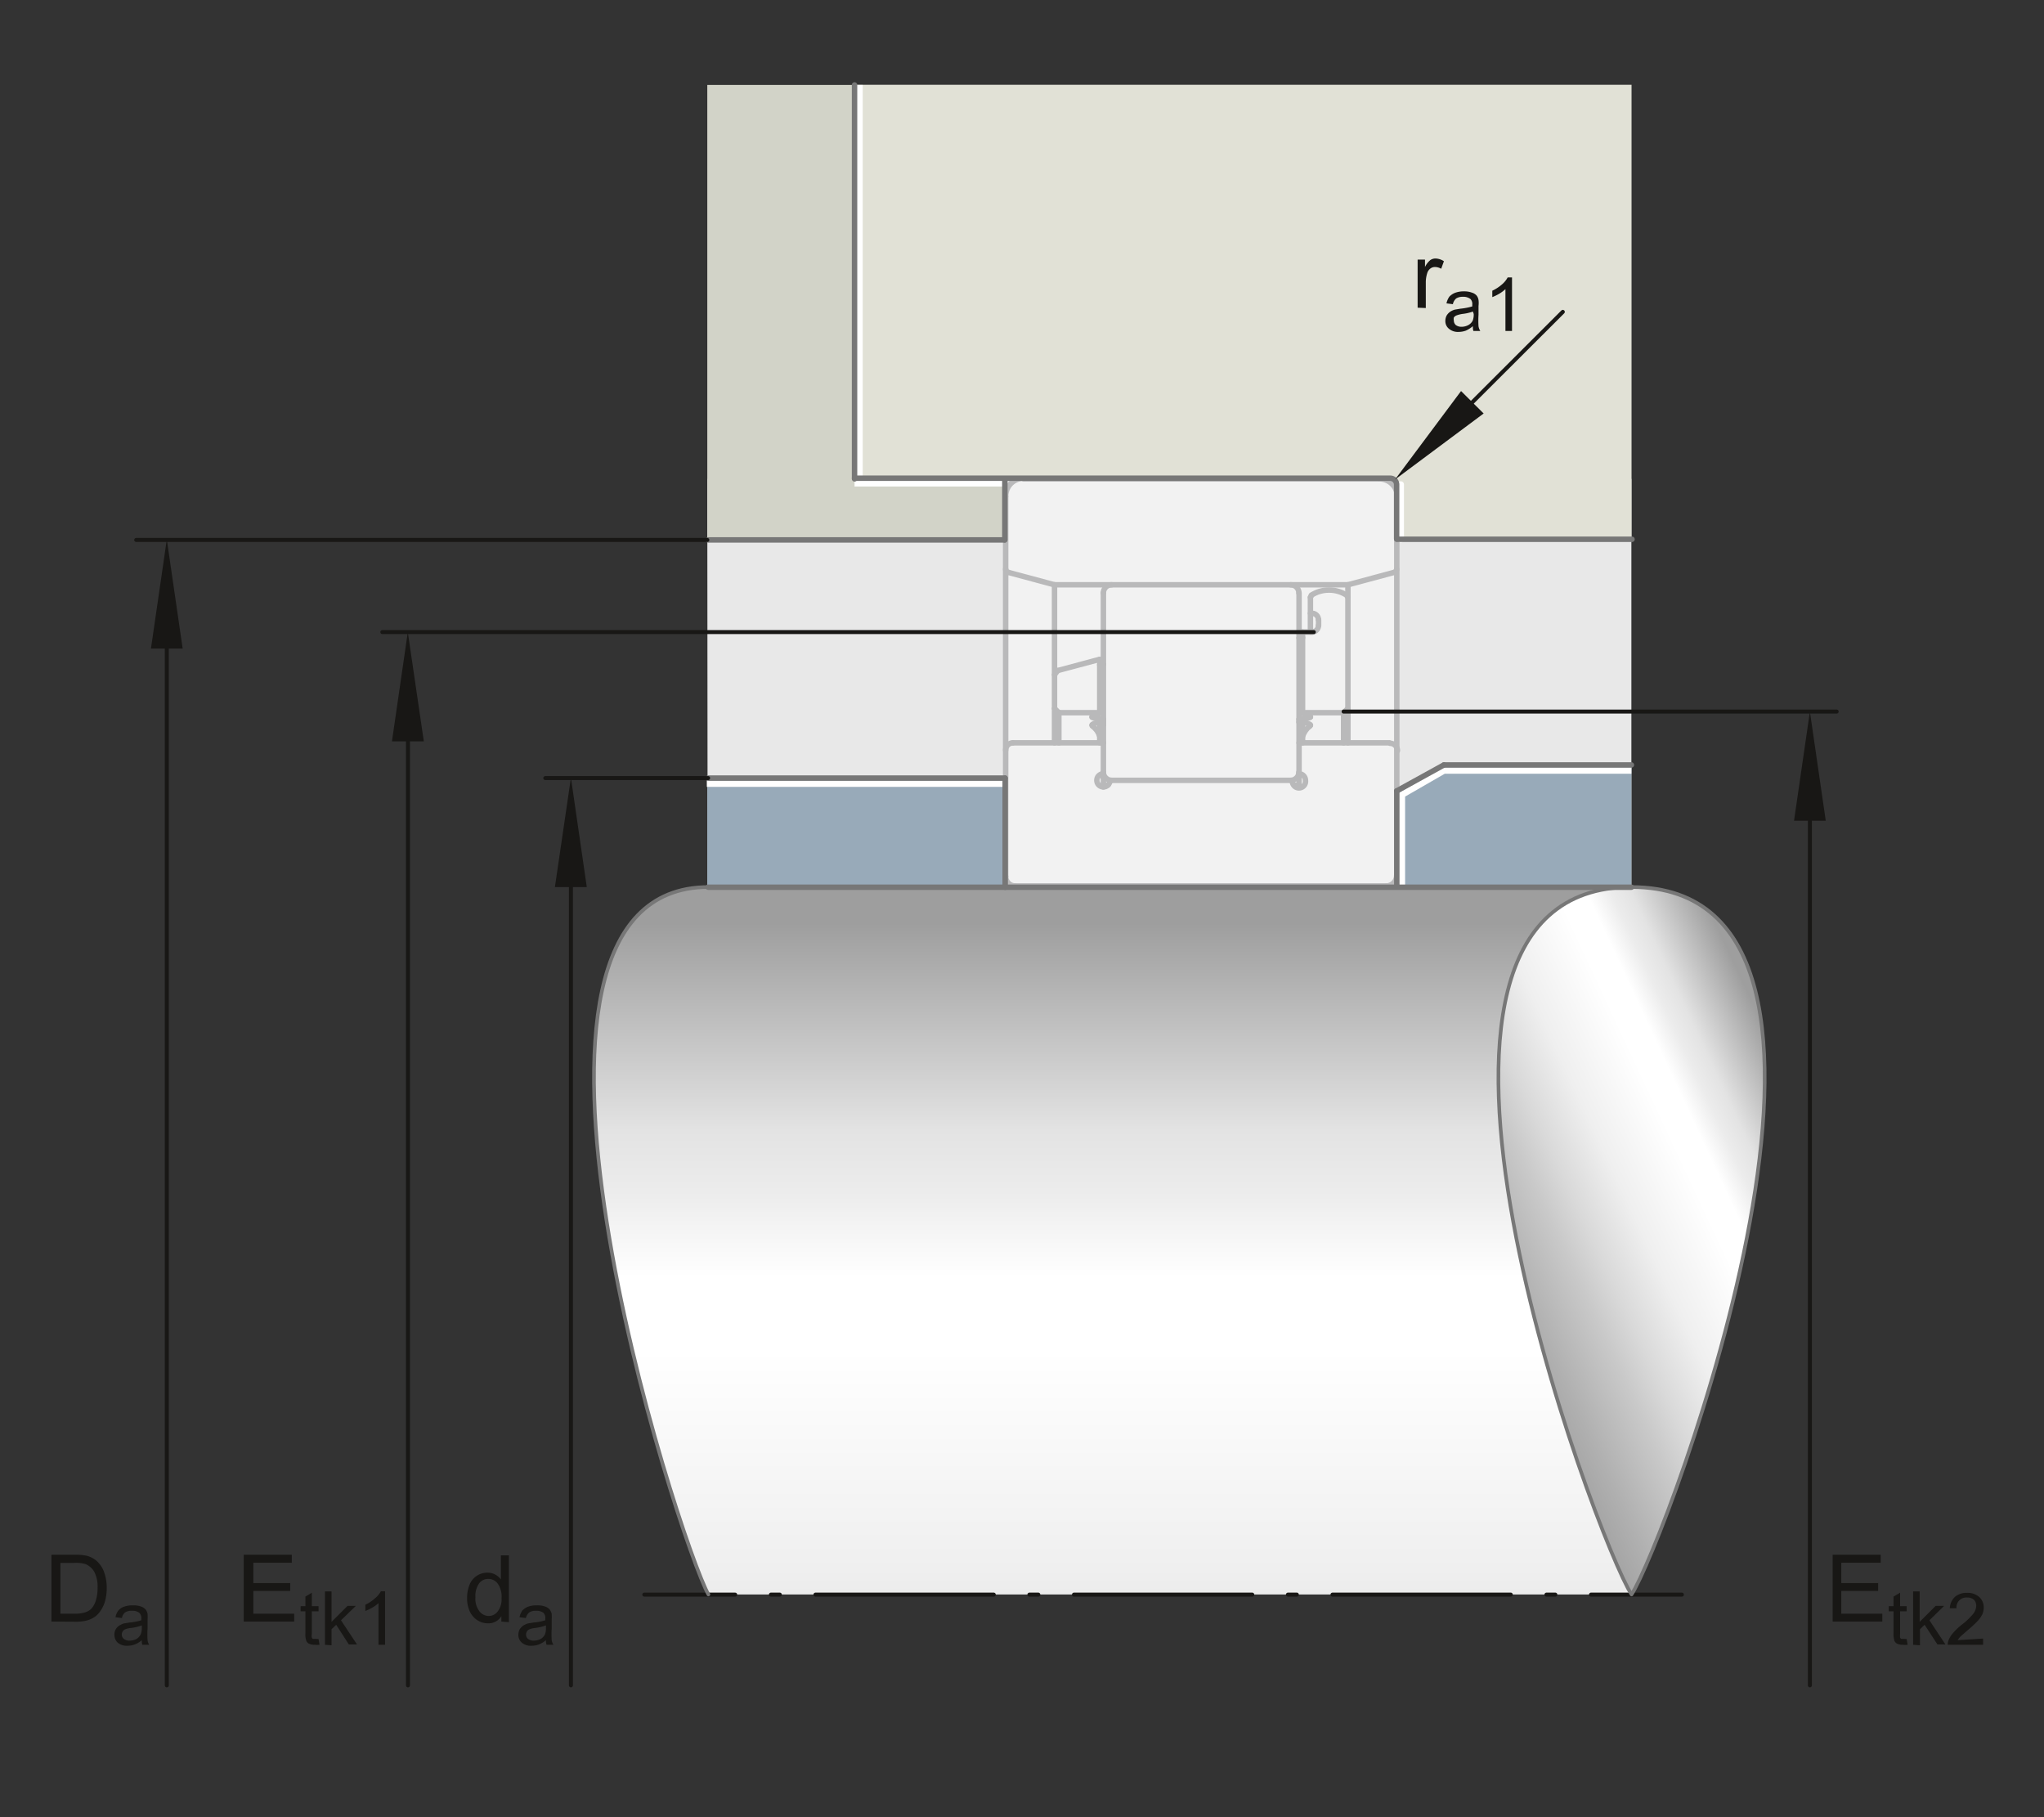 <svg xmlns="http://www.w3.org/2000/svg" xmlns:xlink="http://www.w3.org/1999/xlink" viewBox="0 0 127.56 113.39"><rect x="0" y="0" width="127.56" height="113.39" fill="#333333" stroke="none"/><defs><linearGradient id="linear-gradient" x1="210.21" y1="395.51" x2="210.21" y2="471.54" gradientUnits="userSpaceOnUse"><stop offset="0.03" stop-color="#9e9e9e"/><stop offset="0.2" stop-color="#e3e3e3"/><stop offset="0.25" stop-color="#ececec"/><stop offset="0.32" stop-color="#fff"/><stop offset="0.38" stop-color="#fff"/><stop offset="0.47" stop-color="#f7f7f7"/><stop offset="0.56" stop-color="#efefef"/><stop offset="0.7" stop-color="#d9d9d9"/><stop offset="0.78" stop-color="#c9c9c9"/><stop offset="0.92" stop-color="#b0b0b0"/><stop offset="1" stop-color="#a6a6a6"/></linearGradient><linearGradient id="linear-gradient-2" x1="305.06" y1="432.43" x2="284.03" y2="442.24" gradientTransform="translate(538.99 853.6) rotate(180)" gradientUnits="userSpaceOnUse"><stop offset="0.01" stop-color="#a6a6a6"/><stop offset="0.08" stop-color="#b0b0b0"/><stop offset="0.23" stop-color="#c9c9c9"/><stop offset="0.31" stop-color="#d9d9d9"/><stop offset="0.44" stop-color="#efefef"/><stop offset="0.53" stop-color="#f7f7f7"/><stop offset="0.62" stop-color="#fff"/><stop offset="0.69" stop-color="#fff"/><stop offset="0.75" stop-color="#ececec"/><stop offset="0.8" stop-color="#e3e3e3"/><stop offset="0.97" stop-color="#9e9e9e"/></linearGradient></defs><title>000B2E38_med_4c_0k_0k</title><g id="rahmen"><rect id="Rahmen_transp" width="127.56" height="113.39" style="fill:none"/></g><g id="diagramm_hintergrund"><polygon points="101.81 29.88 101.81 55.37 44.16 55.37 44.14 29.88 101.81 29.88" style="fill:#e8e8e8"/></g><g id="fuellungen"><path d="M185,395.51h0c-15,0-1.78,41,0,44.14l0-.08v.08H242.6V395.51Z" transform="translate(-140.79 -340.16)" style="fill:url(#linear-gradient)"/><rect x="62.76" y="35.51" width="24.41" height="19.86" style="fill:#f2f2f2"/><polygon points="68.63 41.13 68.63 44.47 66.08 44.47 65.81 44.21 65.81 42.09 66.01 41.84 68.63 41.13" style="fill:#f2f2f2"/><path d="M228,371.16v4.51a.2.2,0,0,1-.15.2l-2.9.78H206.59l-2.9-.78a.2.2,0,0,1-.15-.2v-4.51a1.12,1.12,0,0,1,1.12-1.12h22.17A1.12,1.12,0,0,1,228,371.16Z" transform="translate(-140.79 -340.16)" style="fill:#f2f2f2"/><path d="M224.9,377.43v6.94l-.27.26h-2.56v-5h.59a.42.42,0,0,0,.41-.41v-.36a.41.41,0,0,0-.41-.4h-.1v-1l.07-.13a2,2,0,0,1,1.1-.32,2,2,0,0,1,1.1.32Z" transform="translate(-140.79 -340.16)" style="fill:#f2f2f2"/><path d="M221.85,377.16v11.18a.49.49,0,0,1-.18.38.49.49,0,0,1-.33.13H210.15a.49.49,0,0,1-.33-.13.49.49,0,0,1-.18-.38V377.16a.51.51,0,0,1,.51-.51h11.19A.51.51,0,0,1,221.85,377.16Z" transform="translate(-140.79 -340.16)" style="fill:#f2f2f2"/><path d="M228,387v7.83a.61.61,0,0,1-.57.62h0l-22.05,0h0l-1.11.05h0a.59.59,0,0,1-.59-.59V387a.47.47,0,0,1,.46-.46h5.64v1.93a.41.41,0,0,0-.4.41.4.4,0,0,0,.4.41.41.41,0,0,0,.41-.41h11.39a.43.43,0,0,0,.12.29.37.37,0,0,0,.29.12.4.4,0,0,0,.4-.41.41.41,0,0,0-.4-.41v-1.88l.05-.05h5.59A.47.47,0,0,1,228,387Z" transform="translate(-140.79 -340.16)" style="fill:#f2f2f2"/><line x1="65.81" y1="42.1" x2="66.01" y2="41.84" style="fill:none;stroke:#b9b9ba;stroke-linecap:round;stroke-linejoin:round;stroke-width:0.34px"/><line x1="68.18" y1="44.71" x2="68.63" y2="44.51" style="fill:none;stroke:#b9b9ba;stroke-linecap:round;stroke-linejoin:round;stroke-width:0.34px"/><line x1="68.15" y1="44.74" x2="68.18" y2="44.71" style="fill:none;stroke:#b9b9ba;stroke-linecap:round;stroke-linejoin:round;stroke-width:0.34px"/><line x1="62.76" y1="54.69" x2="62.76" y2="31" style="fill:none;stroke:#b9b9ba;stroke-linecap:round;stroke-linejoin:round;stroke-width:0.34px"/><polyline points="81.75 45.3 81.59 45.44 81.47 45.59 81.37 45.76 81.29 45.94" style="fill:none;stroke:#b9b9ba;stroke-linecap:round;stroke-linejoin:round;stroke-width:0.34px"/><line x1="65.81" y1="46.35" x2="65.81" y2="36.49" style="fill:none;stroke:#b9b9ba;stroke-linecap:round;stroke-linejoin:round;stroke-width:0.34px"/><line x1="66.08" y1="46.35" x2="66.08" y2="44.47" style="fill:none;stroke:#b9b9ba;stroke-linecap:round;stroke-linejoin:round;stroke-width:0.34px"/><polyline points="68.15 45.25 68.15 45.24 68.16 45.22 68.18 45.2 68.21 45.18 68.25 45.16 68.3 45.14 68.36 45.12 68.43 45.11 68.51 45.09 68.59 45.08 68.68 45.07 68.78 45.05 68.86 45.05" style="fill:none;stroke:#b9b9ba;stroke-linecap:round;stroke-linejoin:round;stroke-width:0.34px"/><line x1="81.78" y1="37.27" x2="81.85" y2="37.14" style="fill:none;stroke:#b9b9ba;stroke-linecap:round;stroke-linejoin:round;stroke-width:0.34px"/><line x1="83.85" y1="44.47" x2="84.12" y2="44.21" style="fill:none;stroke:#b9b9ba;stroke-linecap:round;stroke-linejoin:round;stroke-width:0.34px"/><line x1="68.63" y1="41.14" x2="68.63" y2="44.51" style="fill:none;stroke:#b9b9ba;stroke-linecap:round;stroke-linejoin:round;stroke-width:0.34px"/><line x1="68.63" y1="46.35" x2="68.63" y2="45.07" style="fill:none;stroke:#b9b9ba;stroke-linecap:round;stroke-linejoin:round;stroke-width:0.34px"/><line x1="68.86" y1="49.1" x2="68.86" y2="37" style="fill:none;stroke:#b9b9ba;stroke-linecap:round;stroke-linejoin:round;stroke-width:0.34px"/><line x1="81.78" y1="45.25" x2="81.74" y2="45.3" style="fill:none;stroke:#b9b9ba;stroke-linecap:round;stroke-linejoin:round;stroke-width:0.34px"/><polyline points="68.63 45.94 68.56 45.76 68.46 45.59 68.33 45.44 68.18 45.3" style="fill:none;stroke:#b9b9ba;stroke-linecap:round;stroke-linejoin:round;stroke-width:0.34px"/><polyline points="81.78 44.73 81.78 44.74 81.77 44.75 81.75 44.77 81.72 44.78 81.68 44.79 81.64 44.8 81.58 44.81 81.52 44.83 81.45 44.84 81.37 44.85 81.28 44.86 81.19 44.87 81.09 44.87 81.06 44.88" style="fill:none;stroke:#b9b9ba;stroke-linecap:round;stroke-linejoin:round;stroke-width:0.34px"/><line x1="68.18" y1="45.3" x2="68.15" y2="45.25" style="fill:none;stroke:#b9b9ba;stroke-linecap:round;stroke-linejoin:round;stroke-width:0.34px"/><line x1="81.07" y1="49.1" x2="81.07" y2="37" style="fill:none;stroke:#b9b9ba;stroke-linecap:round;stroke-linejoin:round;stroke-width:0.34px"/><line x1="81.29" y1="39.44" x2="81.29" y2="44.51" style="fill:none;stroke:#b9b9ba;stroke-linecap:round;stroke-linejoin:round;stroke-width:0.34px"/><line x1="81.29" y1="46.35" x2="81.29" y2="45.07" style="fill:none;stroke:#b9b9ba;stroke-linecap:round;stroke-linejoin:round;stroke-width:0.34px"/><line x1="81.78" y1="39.44" x2="81.78" y2="37.27" style="fill:none;stroke:#b9b9ba;stroke-linecap:round;stroke-linejoin:round;stroke-width:0.34px"/><line x1="82.29" y1="39.03" x2="82.29" y2="38.68" style="fill:none;stroke:#b9b9ba;stroke-linecap:round;stroke-linejoin:round;stroke-width:0.34px"/><line x1="83.85" y1="46.35" x2="83.85" y2="44.47" style="fill:none;stroke:#b9b9ba;stroke-linecap:round;stroke-linejoin:round;stroke-width:0.34px"/><line x1="84.12" y1="46.35" x2="84.12" y2="36.49" style="fill:none;stroke:#b9b9ba;stroke-linecap:round;stroke-linejoin:round;stroke-width:0.34px"/><line x1="86.56" y1="55.28" x2="63.37" y2="55.28" style="fill:none;stroke:#b9b9ba;stroke-linecap:round;stroke-linejoin:round;stroke-width:0.34px"/><line x1="66.08" y1="44.47" x2="65.81" y2="44.21" style="fill:none;stroke:#b9b9ba;stroke-linecap:round;stroke-linejoin:round;stroke-width:0.34px"/><line x1="87.17" y1="54.64" x2="87.17" y2="31" style="fill:none;stroke:#b9b9ba;stroke-linecap:round;stroke-linejoin:round;stroke-width:0.34px"/><line x1="81.07" y1="48.53" x2="80.89" y2="48.57" style="fill:none;stroke:#b9b9ba;stroke-linecap:round;stroke-linejoin:round;stroke-width:0.34px"/><line x1="69.03" y1="48.57" x2="68.86" y2="48.53" style="fill:none;stroke:#b9b9ba;stroke-linecap:round;stroke-linejoin:round;stroke-width:0.34px"/><line x1="68.86" y1="49.04" x2="69.15" y2="48.98" style="fill:none;stroke:#b9b9ba;stroke-linecap:round;stroke-linejoin:round;stroke-width:0.34px"/><line x1="80.66" y1="48.69" x2="69.27" y2="48.69" style="fill:none;stroke:#b9b9ba;stroke-linecap:round;stroke-linejoin:round;stroke-width:0.34px"/><line x1="80.78" y1="48.98" x2="81.07" y2="49.04" style="fill:none;stroke:#b9b9ba;stroke-linecap:round;stroke-linejoin:round;stroke-width:0.34px"/><line x1="86.71" y1="46.35" x2="81.07" y2="46.35" style="fill:none;stroke:#b9b9ba;stroke-linecap:round;stroke-linejoin:round;stroke-width:0.34px"/><line x1="68.86" y1="46.35" x2="63.22" y2="46.35" style="fill:none;stroke:#b9b9ba;stroke-linecap:round;stroke-linejoin:round;stroke-width:0.34px"/><line x1="68.86" y1="45.23" x2="68.63" y2="45.22" style="fill:none;stroke:#b9b9ba;stroke-linecap:round;stroke-linejoin:round;stroke-width:0.34px"/><polyline points="68.86 44.88 68.84 44.87 68.74 44.87 68.65 44.86 68.56 44.85 68.48 44.84 68.41 44.83 68.35 44.81 68.29 44.8 68.24 44.79 68.21 44.78 68.18 44.77 68.16 44.75 68.15 44.74 68.15 44.73" style="fill:none;stroke:#b9b9ba;stroke-linecap:round;stroke-linejoin:round;stroke-width:0.34px"/><line x1="81.74" y1="44.71" x2="81.78" y2="44.74" style="fill:none;stroke:#b9b9ba;stroke-linecap:round;stroke-linejoin:round;stroke-width:0.34px"/><line x1="83.85" y1="44.47" x2="81.29" y2="44.47" style="fill:none;stroke:#b9b9ba;stroke-linecap:round;stroke-linejoin:round;stroke-width:0.34px"/><line x1="68.63" y1="44.47" x2="66.08" y2="44.47" style="fill:none;stroke:#b9b9ba;stroke-linecap:round;stroke-linejoin:round;stroke-width:0.34px"/><polyline points="81.06 45.05 81.15 45.05 81.25 45.07 81.33 45.08 81.42 45.09 81.5 45.11 81.56 45.12 81.62 45.14 81.67 45.16 81.71 45.18 81.75 45.2 81.76 45.22 81.78 45.24 81.78 45.25" style="fill:none;stroke:#b9b9ba;stroke-linecap:round;stroke-linejoin:round;stroke-width:0.34px"/><line x1="81.29" y1="44.51" x2="81.74" y2="44.71" style="fill:none;stroke:#b9b9ba;stroke-linecap:round;stroke-linejoin:round;stroke-width:0.34px"/><line x1="84.12" y1="37.27" x2="84.05" y2="37.14" style="fill:none;stroke:#b9b9ba;stroke-linecap:round;stroke-linejoin:round;stroke-width:0.34px"/><line x1="68.63" y1="41.14" x2="66.01" y2="41.84" style="fill:none;stroke:#b9b9ba;stroke-linecap:round;stroke-linejoin:round;stroke-width:0.34px"/><line x1="87.02" y1="35.71" x2="84.12" y2="36.49" style="fill:none;stroke:#b9b9ba;stroke-linecap:round;stroke-linejoin:round;stroke-width:0.34px"/><line x1="68.86" y1="41.45" x2="68.63" y2="41.49" style="fill:none;stroke:#b9b9ba;stroke-linecap:round;stroke-linejoin:round;stroke-width:0.34px"/><line x1="81.29" y1="39.79" x2="81.07" y2="39.81" style="fill:none;stroke:#b9b9ba;stroke-linecap:round;stroke-linejoin:round;stroke-width:0.34px"/><line x1="65.81" y1="36.49" x2="62.91" y2="35.71" style="fill:none;stroke:#b9b9ba;stroke-linecap:round;stroke-linejoin:round;stroke-width:0.34px"/><line x1="81.88" y1="39.44" x2="81.29" y2="39.44" style="fill:none;stroke:#b9b9ba;stroke-linecap:round;stroke-linejoin:round;stroke-width:0.34px"/><line x1="81.88" y1="38.27" x2="81.78" y2="38.27" style="fill:none;stroke:#b9b9ba;stroke-linecap:round;stroke-linejoin:round;stroke-width:0.34px"/><line x1="84.12" y1="36.49" x2="65.81" y2="36.49" style="fill:none;stroke:#b9b9ba;stroke-linecap:round;stroke-linejoin:round;stroke-width:0.34px"/><line x1="86.05" y1="29.88" x2="63.88" y2="29.88" style="fill:none;stroke:#b9b9ba;stroke-linecap:round;stroke-linejoin:round;stroke-width:0.34px"/><path d="M221.34,388.85h0a.51.51,0,0,0,.51-.51" transform="translate(-140.79 -340.16)" style="fill:none;stroke:#b9b9ba;stroke-linecap:round;stroke-linejoin:round;stroke-width:0.34px"/><path d="M221.85,377.16h0a.51.51,0,0,0-.51-.51" transform="translate(-140.79 -340.16)" style="fill:none;stroke:#b9b9ba;stroke-linecap:round;stroke-linejoin:round;stroke-width:0.34px"/><path d="M209.65,388.34h0a.51.51,0,0,0,.51.51" transform="translate(-140.79 -340.16)" style="fill:none;stroke:#b9b9ba;stroke-linecap:round;stroke-linejoin:round;stroke-width:0.34px"/><path d="M210.16,376.65h0a.51.51,0,0,0-.51.51" transform="translate(-140.79 -340.16)" style="fill:none;stroke:#b9b9ba;stroke-linecap:round;stroke-linejoin:round;stroke-width:0.34px"/><path d="M223.07,378.83h0a.4.4,0,0,0-.4-.4" transform="translate(-140.79 -340.16)" style="fill:none;stroke:#b9b9ba;stroke-linecap:round;stroke-linejoin:round;stroke-width:0.34px"/><path d="M222.67,379.6h0a.41.41,0,0,0,.4-.41" transform="translate(-140.79 -340.16)" style="fill:none;stroke:#b9b9ba;stroke-linecap:round;stroke-linejoin:round;stroke-width:0.34px"/><path d="M224.83,377.3h0a2,2,0,0,0-1.1-.32,2,2,0,0,0-1.1.32" transform="translate(-140.79 -340.16)" style="fill:none;stroke:#b9b9ba;stroke-linecap:round;stroke-linejoin:round;stroke-width:0.34px"/><path d="M227.34,395.44h0a.65.65,0,0,0,.61-.64" transform="translate(-140.79 -340.16)" style="fill:none;stroke:#b9b9ba;stroke-linecap:round;stroke-linejoin:round;stroke-width:0.34px"/><path d="M204,386.51h0a.46.46,0,0,0-.45.46" transform="translate(-140.79 -340.16)" style="fill:none;stroke:#b9b9ba;stroke-linecap:round;stroke-linejoin:round;stroke-width:0.34px"/><path d="M228,387h0a.46.46,0,0,0-.45-.46" transform="translate(-140.79 -340.16)" style="fill:none;stroke:#b9b9ba;stroke-linecap:round;stroke-linejoin:round;stroke-width:0.34px"/><path d="M221.45,388.85h0a.41.41,0,1,0,.81,0,.41.41,0,0,0-.41-.41" transform="translate(-140.79 -340.16)" style="fill:none;stroke:#b9b9ba;stroke-linecap:round;stroke-linejoin:round;stroke-width:0.34px"/><path d="M209.65,388.44h0a.41.41,0,0,0-.41.41.41.41,0,0,0,.41.41.41.41,0,0,0,.41-.41" transform="translate(-140.79 -340.16)" style="fill:none;stroke:#b9b9ba;stroke-linecap:round;stroke-linejoin:round;stroke-width:0.34px"/><path d="M203.55,394.85h0a.59.59,0,0,0,.58.59h0" transform="translate(-140.79 -340.16)" style="fill:none;stroke:#b9b9ba;stroke-linecap:round;stroke-linejoin:round;stroke-width:0.34px"/><path d="M203.55,375.67h0a.2.2,0,0,0,.15.2" transform="translate(-140.79 -340.16)" style="fill:none;stroke:#b9b9ba;stroke-linecap:round;stroke-linejoin:round;stroke-width:0.34px"/><path d="M228,371.16h0a1.12,1.12,0,0,0-1.12-1.12" transform="translate(-140.79 -340.16)" style="fill:none;stroke:#b9b9ba;stroke-linecap:round;stroke-linejoin:round;stroke-width:0.34px"/><path d="M227.8,375.87h0a.2.2,0,0,0,.15-.2" transform="translate(-140.79 -340.16)" style="fill:none;stroke:#b9b9ba;stroke-linecap:round;stroke-linejoin:round;stroke-width:0.34px"/><path d="M204.67,370h0a1.12,1.12,0,0,0-1.12,1.12" transform="translate(-140.79 -340.16)" style="fill:none;stroke:#b9b9ba;stroke-linecap:round;stroke-linejoin:round;stroke-width:0.34px"/><path d="M242.61,439.65c2.08-3.15,17.61-44.14,0-44.14S240.53,436.5,242.61,439.65Z" transform="translate(-140.79 -340.16)" style="fill:url(#linear-gradient-2)"/><path d="M194.12,345.45h48.49v28.36H228v-3.29a.47.47,0,0,0-.48-.48H194.12Z" transform="translate(-140.79 -340.16)" style="fill:#e1e1d6"/><polygon points="44.14 5.3 44.14 33.71 62.69 33.71 62.69 29.88 53.33 29.88 53.33 5.3 44.14 5.3" style="fill:#d2d3c8"/><rect x="44.14" y="48.55" width="18.57" height="6.81" style="fill:#98aab9"/><polygon points="101.81 55.37 87.17 55.37 87.17 49.35 90.04 47.73 101.81 47.73 101.81 55.37" style="fill:#98aab9"/></g><g id="lichtkanten"><line x1="44.11" y1="48.9" x2="62.76" y2="48.9" style="fill:none;stroke:#fff;stroke-miterlimit:10;stroke-width:0.397px"/><polyline points="87.49 55.37 87.49 49.59 90.11 48.08 101.81 48.08" style="fill:none;stroke:#fff;stroke-miterlimit:10;stroke-width:0.397px"/><line x1="53.64" y1="5.3" x2="53.64" y2="29.88" style="fill:none;stroke:#fff;stroke-miterlimit:10;stroke-width:0.397px"/><line x1="53.33" y1="30.16" x2="62.71" y2="30.16" style="fill:none;stroke:#fff;stroke-miterlimit:10;stroke-width:0.397px"/><line x1="87.42" y1="30.23" x2="87.42" y2="33.65" style="fill:none;stroke:#fff;stroke-linecap:round;stroke-linejoin:round;stroke-width:0.397px"/></g><g id="konturen"><line x1="40.21" y1="99.5" x2="45.88" y2="99.5" style="fill:none;stroke:#181715;stroke-linecap:round;stroke-linejoin:round;stroke-width:0.25px"/><line x1="48.11" y1="99.5" x2="49.78" y2="99.5" style="fill:none;stroke:#181715;stroke-linecap:round;stroke-linejoin:round;stroke-width:0.25px;stroke-dasharray:0.556,2.225"/><line x1="50.89" y1="99.5" x2="98.18" y2="99.5" style="fill:none;stroke:#181715;stroke-linecap:round;stroke-linejoin:round;stroke-width:0.25px;stroke-dasharray:11.127,2.225,0.556,2.225"/><line x1="99.29" y1="99.5" x2="104.96" y2="99.5" style="fill:none;stroke:#181715;stroke-linecap:round;stroke-linejoin:round;stroke-width:0.25px"/><path d="M208.5,395.25" transform="translate(-140.79 -340.16)" style="fill:none;stroke:#181715;stroke-miterlimit:3.864;stroke-width:0.25px"/><path d="M242.61,439.65c2.08-3.15,17.61-44.14,0-44.14S240.53,436.5,242.61,439.65Z" transform="translate(-140.79 -340.16)" style="fill:none;stroke:#777;stroke-linecap:round;stroke-linejoin:round;stroke-width:0.227px"/><path d="M185,439.65c-1.78-3.15-15.14-44.14,0-44.14" transform="translate(-140.79 -340.16)" style="fill:none;stroke:#777;stroke-linecap:round;stroke-linejoin:round;stroke-width:0.227px"/><line x1="62.73" y1="55.36" x2="101.81" y2="55.36" style="fill:none;stroke:#777;stroke-linecap:round;stroke-linejoin:round;stroke-width:0.34px"/><line x1="101.81" y1="47.73" x2="90.11" y2="47.73" style="fill:none;stroke:#777;stroke-linecap:round;stroke-linejoin:round;stroke-width:0.34px"/><line x1="90.11" y1="47.73" x2="87.17" y2="49.35" style="fill:none;stroke:#777;stroke-linecap:round;stroke-linejoin:round;stroke-width:0.34px"/><line x1="44.2" y1="48.55" x2="62.71" y2="48.55" style="fill:none;stroke:#777;stroke-linecap:round;stroke-linejoin:round;stroke-width:0.34px"/><line x1="87.17" y1="49.35" x2="87.17" y2="55.34" style="fill:none;stroke:#777;stroke-linecap:round;stroke-linejoin:round;stroke-width:0.34px"/><line x1="62.73" y1="48.55" x2="62.73" y2="55.36" style="fill:none;stroke:#777;stroke-linecap:round;stroke-linejoin:round;stroke-width:0.34px"/><line x1="44.2" y1="55.36" x2="62.73" y2="55.36" style="fill:none;stroke:#777;stroke-linecap:round;stroke-linejoin:round;stroke-width:0.34px"/><line x1="62.71" y1="33.69" x2="62.71" y2="29.88" style="fill:none;stroke:#777;stroke-linecap:round;stroke-linejoin:round;stroke-width:0.34px"/><line x1="62.69" y1="33.69" x2="44.2" y2="33.69" style="fill:none;stroke:#777;stroke-linecap:round;stroke-linejoin:round;stroke-width:0.34px"/><line x1="53.33" y1="29.88" x2="53.33" y2="5.3" style="fill:none;stroke:#777;stroke-linecap:round;stroke-linejoin:round;stroke-width:0.34px"/><line x1="87.17" y1="33.65" x2="101.85" y2="33.65" style="fill:none;stroke:#777;stroke-linecap:round;stroke-linejoin:round;stroke-width:0.34px"/><path d="M194.12,370h33.43a.4.4,0,0,1,.4.4v3.37" transform="translate(-140.79 -340.16)" style="fill:none;stroke:#777;stroke-linecap:round;stroke-linejoin:round;stroke-width:0.34px"/></g><g id="masslinien_masspfeile"><line x1="112.95" y1="50.13" x2="112.95" y2="105.16" style="fill:none;stroke:#181715;stroke-linecap:round;stroke-linejoin:round;stroke-width:0.25px"/><polygon points="111.96 51.21 112.95 44.4 113.94 51.21 111.96 51.21" style="fill:#181715"/><line x1="83.85" y1="44.4" x2="114.62" y2="44.4" style="fill:none;stroke:#181715;stroke-linecap:round;stroke-linejoin:round;stroke-width:0.25px"/><line x1="34.03" y1="48.55" x2="44.19" y2="48.55" style="fill:none;stroke:#181715;stroke-linecap:round;stroke-linejoin:round;stroke-width:0.25px"/><line x1="91.12" y1="25.86" x2="97.53" y2="19.46" style="fill:none;stroke:#181715;stroke-linecap:round;stroke-linejoin:round;stroke-width:0.25px"/><polygon points="92.59 25.8 87.06 29.92 91.18 24.4 92.59 25.8" style="fill:#181715"/><line x1="8.5" y1="33.69" x2="44.14" y2="33.69" style="fill:none;stroke:#181715;stroke-linecap:round;stroke-linejoin:round;stroke-width:0.25px"/><line x1="10.41" y1="39.39" x2="10.41" y2="105.16" style="fill:none;stroke:#181715;stroke-linecap:round;stroke-linejoin:round;stroke-width:0.25px"/><polygon points="9.42 40.47 10.41 33.66 11.4 40.47 9.42 40.47" style="fill:#181715"/><line x1="35.63" y1="54.27" x2="35.63" y2="105.16" style="fill:none;stroke:#181715;stroke-linecap:round;stroke-linejoin:round;stroke-width:0.25px"/><polygon points="34.63 55.35 35.63 48.53 36.62 55.35 34.63 55.35" style="fill:#181715"/><line x1="23.86" y1="39.44" x2="81.99" y2="39.44" style="fill:none;stroke:#181715;stroke-linecap:round;stroke-linejoin:round;stroke-width:0.25px"/><line x1="25.46" y1="45.18" x2="25.46" y2="105.16" style="fill:none;stroke:#181715;stroke-linecap:round;stroke-linejoin:round;stroke-width:0.25px"/><polygon points="24.46 46.26 25.45 39.44 26.45 46.26 24.46 46.26" style="fill:#181715"/></g><g id="_0k_0k" data-name="0k_0k"><path d="M229.26,359.36v-3h.46v.46a1.27,1.27,0,0,1,.33-.43.56.56,0,0,1,.33-.1,1,1,0,0,1,.52.17l-.17.47a.79.79,0,0,0-.38-.11.47.47,0,0,0-.3.1.56.56,0,0,0-.19.28,1.89,1.89,0,0,0-.09.6v1.58Z" transform="translate(-140.79 -340.16)" style="fill:#181715"/><path d="M232.71,360.51a1.87,1.87,0,0,1-.44.28,1.33,1.33,0,0,1-.45.08.86.86,0,0,1-.61-.2.61.61,0,0,1-.22-.49.73.73,0,0,1,.08-.33.78.78,0,0,1,.21-.23,1,1,0,0,1,.3-.14l.36-.06a4.09,4.09,0,0,0,.73-.14v-.11a.45.45,0,0,0-.11-.35.71.71,0,0,0-.47-.14.76.76,0,0,0-.42.1.63.63,0,0,0-.21.36l-.4-.05a1.16,1.16,0,0,1,.18-.42,1,1,0,0,1,.36-.24,1.55,1.55,0,0,1,.55-.09,1.37,1.37,0,0,1,.5.08.63.63,0,0,1,.29.18.6.6,0,0,1,.12.28,1.52,1.52,0,0,1,0,.37v.55a5.71,5.71,0,0,0,0,.72.79.79,0,0,0,.11.29h-.43A.82.82,0,0,1,232.71,360.51Zm0-.91a2.94,2.94,0,0,1-.67.15,1.88,1.88,0,0,0-.35.09.37.37,0,0,0-.17.13.41.41,0,0,0,0,.19.38.38,0,0,0,.12.28.57.57,0,0,0,.36.11.89.89,0,0,0,.43-.11.66.66,0,0,0,.27-.28,1.07,1.07,0,0,0,.06-.41Z" transform="translate(-140.79 -340.16)" style="fill:#181715"/><path d="M235.15,360.81h-.41V358.2a2.19,2.19,0,0,1-.39.29,3.34,3.34,0,0,1-.43.21v-.4a2.59,2.59,0,0,0,.6-.39,1.52,1.52,0,0,0,.36-.44h.27Z" transform="translate(-140.79 -340.16)" style="fill:#181715"/><path d="M144,441.34v-4.17h1.44a3.47,3.47,0,0,1,.74.06,1.52,1.52,0,0,1,.61.3,1.68,1.68,0,0,1,.49.71,2.78,2.78,0,0,1,.17,1,3.13,3.13,0,0,1-.11.85,2.1,2.1,0,0,1-.29.6,1.37,1.37,0,0,1-.38.38,1.57,1.57,0,0,1-.49.21,2.76,2.76,0,0,1-.67.07Zm.56-.49h.88a2.15,2.15,0,0,0,.65-.08,1,1,0,0,0,.38-.21,1.36,1.36,0,0,0,.3-.53,2.66,2.66,0,0,0,.11-.8,2,2,0,0,0-.21-1,1.13,1.13,0,0,0-.53-.47,2,2,0,0,0-.71-.08h-.87Z" transform="translate(-140.79 -340.16)" style="fill:#181715"/><path d="M149.64,442.5a1.42,1.42,0,0,1-.44.27,1.33,1.33,0,0,1-.45.08.88.88,0,0,1-.61-.19.66.66,0,0,1-.21-.5.62.62,0,0,1,.08-.33.66.66,0,0,1,.21-.23,1.3,1.3,0,0,1,.29-.14l.37-.06a3.48,3.48,0,0,0,.73-.14v-.1a.46.46,0,0,0-.12-.36.68.68,0,0,0-.46-.13.7.7,0,0,0-.43.1.56.56,0,0,0-.2.35l-.4-.05a.9.9,0,0,1,.18-.42.81.81,0,0,1,.36-.24,1.55,1.55,0,0,1,.55-.08,1.43,1.43,0,0,1,.5.07.68.68,0,0,1,.28.18.66.66,0,0,1,.13.28,2.92,2.92,0,0,1,0,.38v.54a5,5,0,0,0,0,.72.72.72,0,0,0,.1.29h-.43A.82.82,0,0,1,149.64,442.5Zm0-.92a3,3,0,0,1-.67.16,1.39,1.39,0,0,0-.36.08.34.34,0,0,0-.16.13.36.36,0,0,0-.06.2.32.32,0,0,0,.13.27.53.53,0,0,0,.36.11.93.93,0,0,0,.42-.1.69.69,0,0,0,.27-.29,1,1,0,0,0,.07-.41Z" transform="translate(-140.79 -340.16)" style="fill:#181715"/><path d="M172.08,441.34V441a.93.93,0,0,1-.84.45,1.2,1.2,0,0,1-.67-.2,1.3,1.3,0,0,1-.47-.56,1.91,1.91,0,0,1-.16-.82,2.18,2.18,0,0,1,.15-.82,1.19,1.19,0,0,1,1.12-.76,1,1,0,0,1,.49.12,1.14,1.14,0,0,1,.35.3v-1.5h.5v4.17Zm-1.62-1.51a1.27,1.27,0,0,0,.25.87.73.73,0,0,0,.57.29.69.69,0,0,0,.57-.28,1.23,1.23,0,0,0,.24-.83,1.4,1.4,0,0,0-.24-.91.72.72,0,0,0-.59-.29.69.69,0,0,0-.57.28A1.35,1.35,0,0,0,170.46,439.83Z" transform="translate(-140.79 -340.16)" style="fill:#181715"/><path d="M174.86,442.5a1.54,1.54,0,0,1-.44.27,1.33,1.33,0,0,1-.45.08.86.86,0,0,1-.61-.19.63.63,0,0,1-.22-.5.73.73,0,0,1,.08-.33.93.93,0,0,1,.21-.23,1.38,1.38,0,0,1,.3-.14l.36-.06a3.35,3.35,0,0,0,.73-.14v-.1a.46.46,0,0,0-.11-.36.71.71,0,0,0-.47-.13.69.69,0,0,0-.42.1.62.62,0,0,0-.21.35l-.4-.05a1.16,1.16,0,0,1,.18-.42,1,1,0,0,1,.36-.24,1.55,1.55,0,0,1,.55-.08,1.36,1.36,0,0,1,.5.07.72.72,0,0,1,.29.18.8.8,0,0,1,.13.28,2.92,2.92,0,0,1,0,.38v.54a5.71,5.71,0,0,0,0,.72.73.73,0,0,0,.11.29h-.43A.82.82,0,0,1,174.86,442.5Zm0-.92a2.85,2.85,0,0,1-.67.16,1.4,1.4,0,0,0-.35.08.3.3,0,0,0-.16.13.36.36,0,0,0-.06.2.34.34,0,0,0,.12.27.57.57,0,0,0,.36.11,1,1,0,0,0,.43-.1.69.69,0,0,0,.27-.29,1.07,1.07,0,0,0,.06-.41Z" transform="translate(-140.79 -340.16)" style="fill:#181715"/><path d="M255.16,441.34v-4.17h3v.5h-2.46v1.27H258v.49h-2.3v1.42h2.56v.49Z" transform="translate(-140.79 -340.16)" style="fill:#181715"/><path d="M259.78,442.43l.06.36a2,2,0,0,1-.31,0,.83.83,0,0,1-.35-.07.39.39,0,0,1-.17-.19,1.58,1.58,0,0,1-.05-.48V440.7h-.3v-.32h.3v-.6l.41-.24v.84h.41v.32h-.41v1.41a1,1,0,0,0,0,.23.18.18,0,0,0,.07.08l.14,0Z" transform="translate(-140.79 -340.16)" style="fill:#181715"/><path d="M260.18,442.79v-3.33h.41v1.9l1-1h.53l-.92.9,1,1.51h-.5l-.8-1.23-.29.28v1Z" transform="translate(-140.79 -340.16)" style="fill:#181715"/><path d="M264.55,442.4v.39h-2.21a.92.92,0,0,1,.05-.28,1.58,1.58,0,0,1,.27-.44,3.76,3.76,0,0,1,.53-.51,4.3,4.3,0,0,0,.74-.7.85.85,0,0,0,.19-.5A.58.58,0,0,0,264,440a.65.65,0,0,0-.46-.16.61.61,0,0,0-.65.67l-.42,0a1.05,1.05,0,0,1,.32-.71,1.11,1.11,0,0,1,.76-.25,1.09,1.09,0,0,1,.76.26.87.87,0,0,1,.28.66,1.1,1.1,0,0,1-.08.4,1.76,1.76,0,0,1-.27.4,6.66,6.66,0,0,1-.63.59l-.48.42a1.63,1.63,0,0,0-.17.22Z" transform="translate(-140.79 -340.16)" style="fill:#181715"/><path d="M156,441.34v-4.17h3v.5H156.6v1.27h2.3v.49h-2.3v1.42h2.55v.49Z" transform="translate(-140.79 -340.16)" style="fill:#181715"/><path d="M160.67,442.43l.06.36a2,2,0,0,1-.31,0,.8.8,0,0,1-.35-.07.39.39,0,0,1-.17-.19,1.31,1.31,0,0,1-.05-.48V440.7h-.3v-.32h.3v-.6l.4-.24v.84h.42v.32h-.42v1.41a.56.56,0,0,0,0,.23.13.13,0,0,0,.07.08l.14,0Z" transform="translate(-140.79 -340.16)" style="fill:#181715"/><path d="M161.07,442.79v-3.33h.41v1.9l1-1H163l-.93.9,1,1.51h-.51l-.79-1.23-.29.28v1Z" transform="translate(-140.79 -340.16)" style="fill:#181715"/><path d="M164.82,442.79h-.41v-2.6a1.87,1.87,0,0,1-.39.28,2.81,2.81,0,0,1-.43.21v-.39a2.33,2.33,0,0,0,.6-.4,1.42,1.42,0,0,0,.37-.44h.26Z" transform="translate(-140.79 -340.16)" style="fill:#181715"/></g></svg>